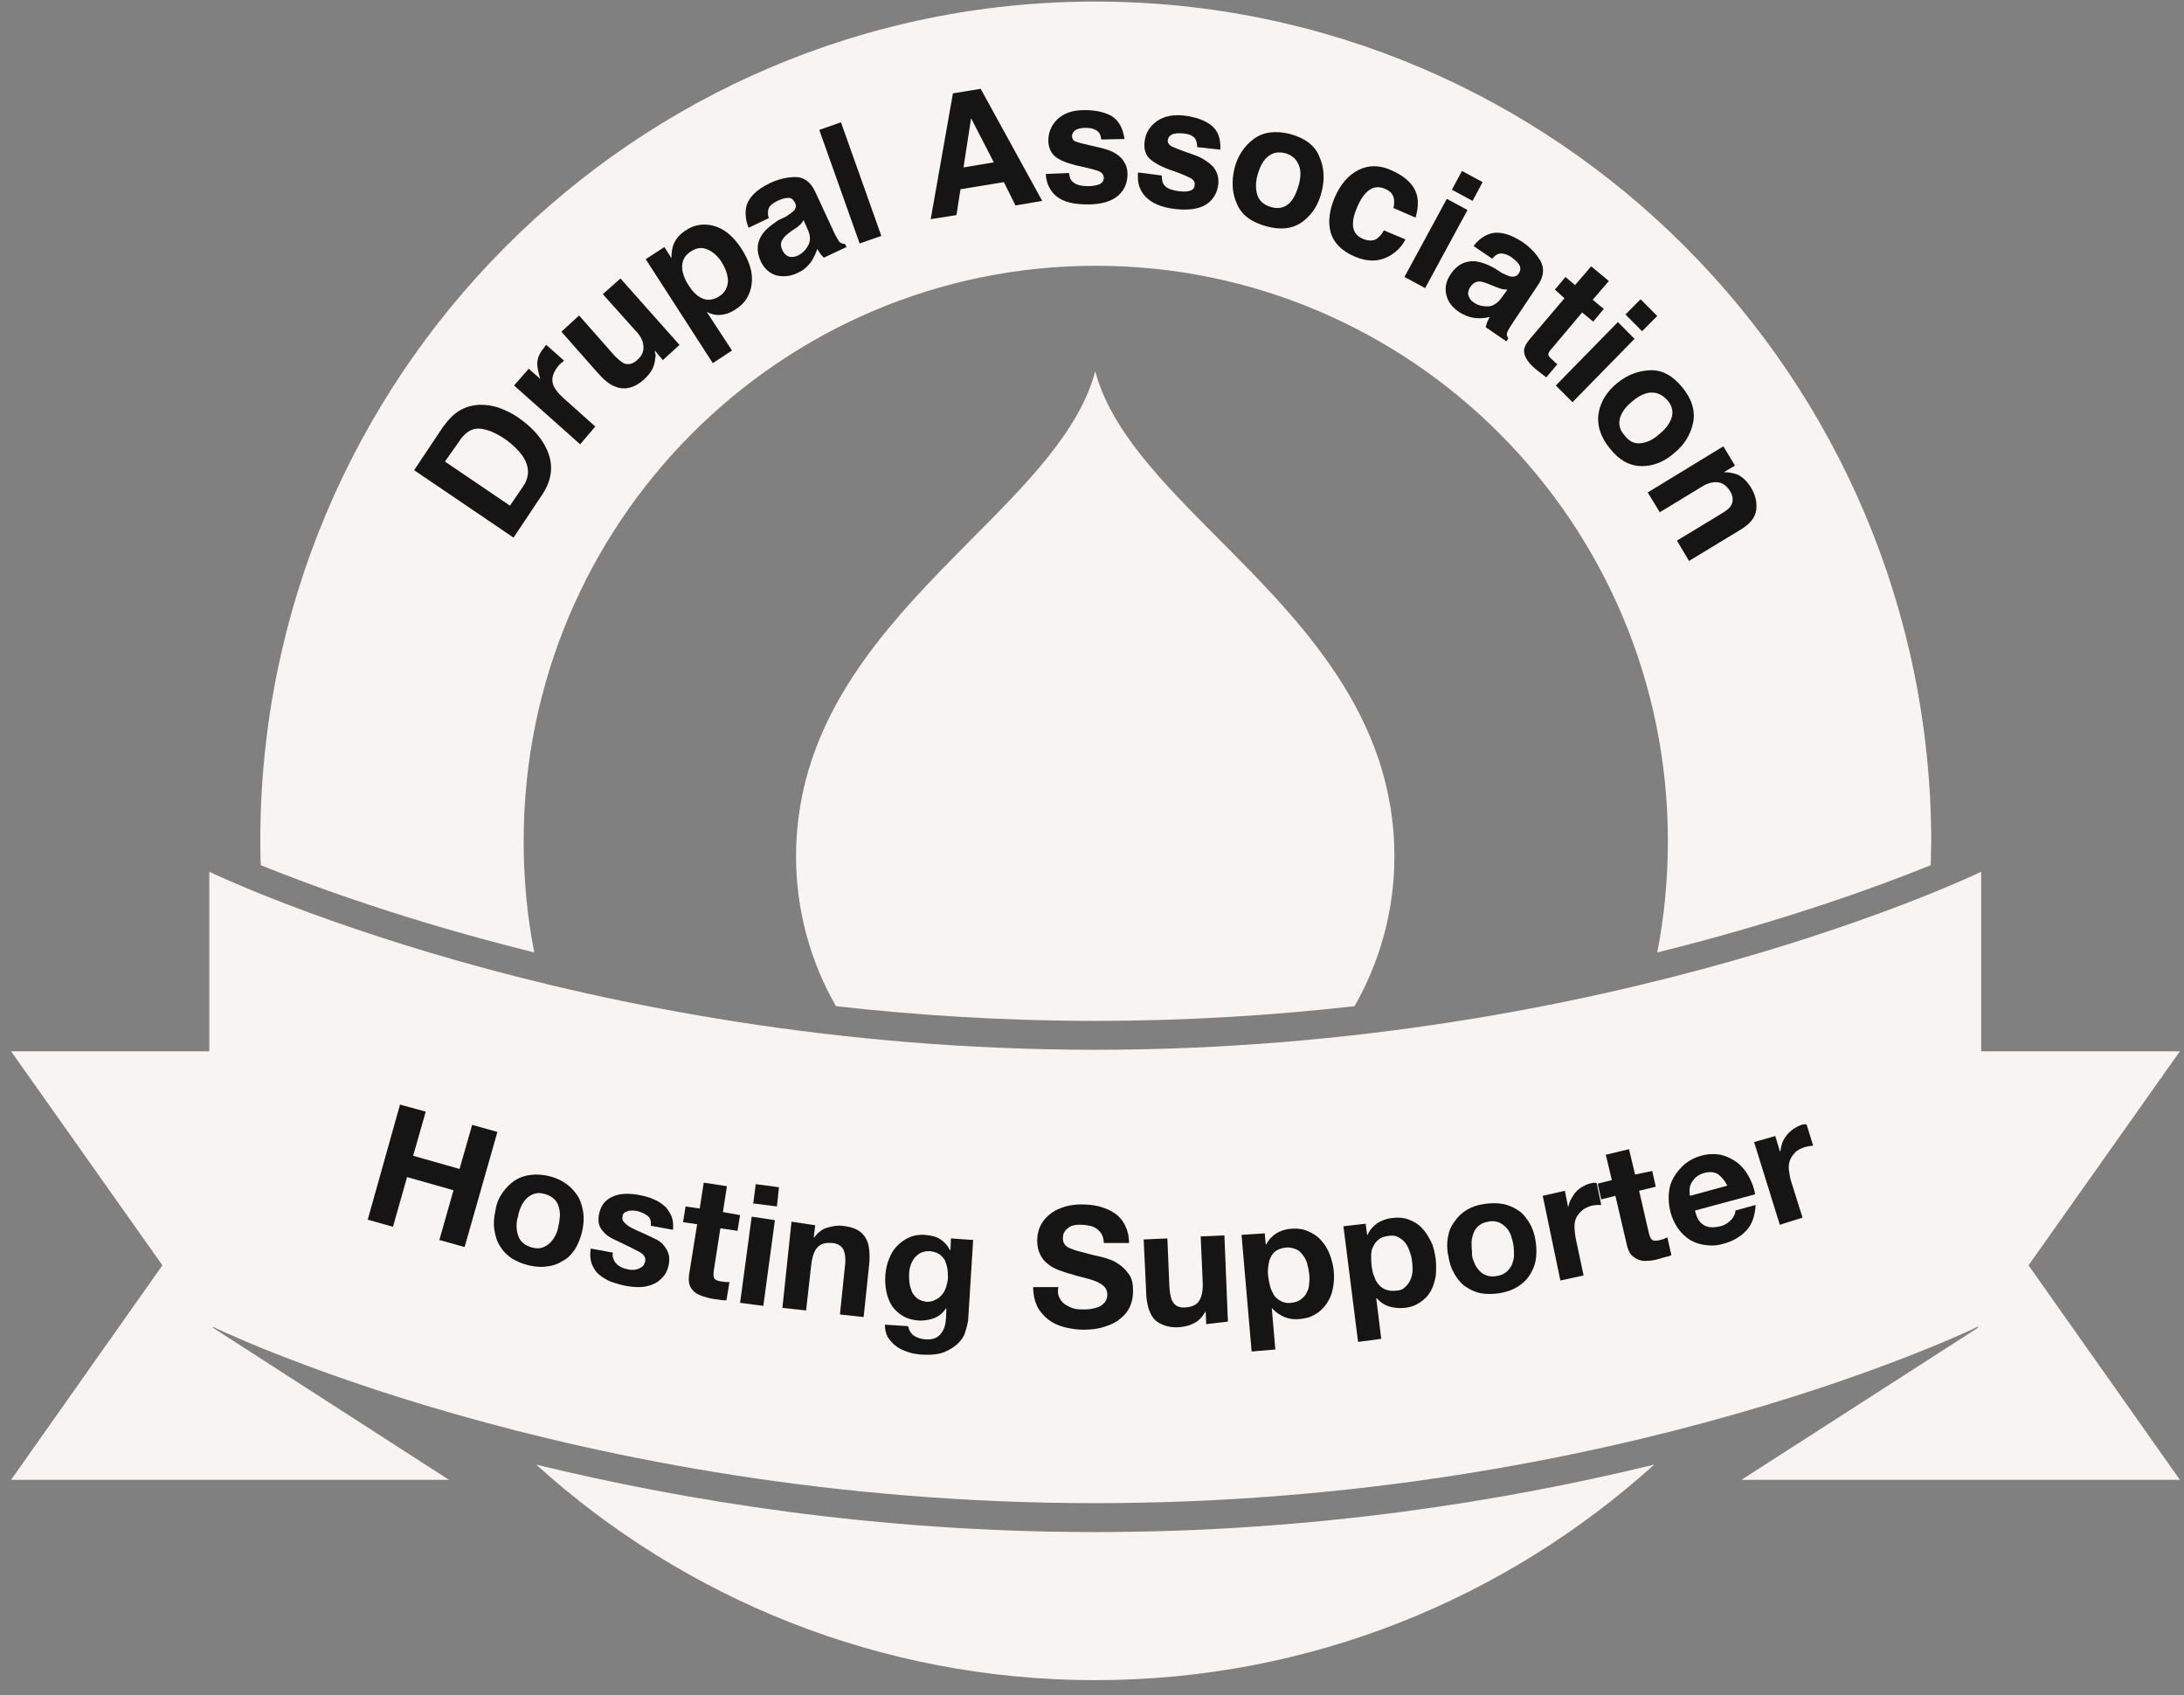 <svg width="125" height="97" viewBox="0 0 125 97" fill="none" xmlns="http://www.w3.org/2000/svg">
<rect x="0" y="0" width="125" height="97" fill="#808080" stroke="none"/>
<g clip-path="url(#clip0)">
<path d="M62.685 87.676C50.095 87.676 39.152 85.877 30.691 83.816C39.152 91.478 50.384 96.15 62.685 96.15C74.986 96.15 86.189 91.478 94.678 83.816C86.218 85.877 75.275 87.676 62.685 87.676Z" fill="#F6F5F4"/>
<path d="M62.687 0.089C36.295 0.089 14.898 21.594 14.898 48.12C14.898 48.584 14.898 49.048 14.927 49.513C18.017 50.761 23.417 52.734 30.578 54.505C30.173 52.444 29.971 50.325 29.971 48.12C29.971 29.952 44.64 15.209 62.715 15.209C80.791 15.209 95.46 29.952 95.46 48.12C95.46 50.297 95.258 52.444 94.853 54.505C102.014 52.734 107.414 50.761 110.504 49.513C110.504 49.048 110.533 48.584 110.533 48.12C110.475 21.594 89.078 0.089 62.687 0.089Z" fill="#F6F5F4"/>
<path d="M26.071 23.656C26.475 23.337 26.937 23.192 27.457 23.163C27.861 23.163 28.265 23.221 28.641 23.366C29.016 23.511 29.363 23.685 29.651 23.888C30.402 24.411 30.951 24.991 31.268 25.659C31.701 26.558 31.615 27.429 31.037 28.3L29.392 30.767L23.703 26.907L25.349 24.44C25.609 24.091 25.84 23.83 26.071 23.656ZM25.465 26.413L29.189 28.938L29.94 27.835C30.316 27.284 30.316 26.703 29.911 26.094C29.68 25.775 29.363 25.456 28.958 25.165C28.381 24.759 27.861 24.556 27.428 24.527C26.995 24.498 26.591 24.759 26.244 25.31L25.465 26.413Z" fill="#151515"/>
<path d="M31.183 19.825C31.183 19.825 31.212 19.796 31.27 19.738L32.281 20.638C32.223 20.696 32.165 20.754 32.107 20.783C32.05 20.841 32.021 20.87 31.992 20.899C31.645 21.305 31.53 21.683 31.674 22.06C31.761 22.263 31.934 22.495 32.252 22.785L34.071 24.41L33.205 25.426L29.422 22.06L30.259 21.102L30.923 21.683C30.808 21.305 30.75 21.015 30.75 20.812C30.75 20.493 30.895 20.173 31.154 19.883C31.154 19.854 31.183 19.825 31.183 19.825Z" fill="#151515"/>
<path d="M33.143 18.054L35.165 20.347C35.367 20.55 35.54 20.695 35.684 20.782C35.944 20.898 36.204 20.84 36.464 20.608C36.811 20.318 36.897 19.97 36.782 19.564C36.724 19.36 36.58 19.128 36.349 18.896L34.501 16.835L35.511 15.936L38.89 19.738L37.937 20.608L37.475 20.057C37.475 20.086 37.475 20.144 37.504 20.231C37.532 20.318 37.532 20.405 37.504 20.492C37.475 20.782 37.417 20.986 37.301 21.189C37.186 21.392 37.042 21.537 36.868 21.711C36.32 22.204 35.742 22.35 35.194 22.117C34.876 22.001 34.529 21.711 34.154 21.276L32.133 18.983L33.143 18.054Z" fill="#151515"/>
<path d="M40.826 12.918C41.404 13.064 41.923 13.47 42.414 14.195C42.905 14.95 43.107 15.617 43.021 16.256C42.934 16.894 42.645 17.359 42.097 17.707C41.75 17.939 41.433 18.026 41.086 18.026C40.913 18.026 40.682 17.968 40.451 17.852L41.895 20.058L40.797 20.783L36.957 14.834L38.025 14.137L38.43 14.776C38.43 14.515 38.459 14.283 38.516 14.079C38.632 13.731 38.863 13.441 39.209 13.209C39.7 12.86 40.249 12.773 40.826 12.918ZM40.509 14.283C40.191 14.137 39.873 14.166 39.527 14.399C39.123 14.66 38.978 15.037 39.065 15.53C39.123 15.792 39.238 16.082 39.44 16.372C39.758 16.865 40.133 17.127 40.509 17.156C40.74 17.156 40.971 17.098 41.173 16.953C41.49 16.749 41.635 16.459 41.664 16.111C41.664 15.763 41.548 15.385 41.288 14.979C41.086 14.66 40.826 14.428 40.509 14.283Z" fill="#151515"/>
<path d="M44.984 12.396C45.186 12.251 45.33 12.164 45.417 12.077C45.561 11.932 45.59 11.758 45.504 11.612C45.417 11.438 45.302 11.322 45.128 11.322C44.955 11.322 44.753 11.38 44.493 11.496C44.204 11.641 44.031 11.787 43.973 11.99C43.944 12.135 43.944 12.309 44.002 12.483L42.847 13.034C42.674 12.628 42.645 12.222 42.703 11.874C42.818 11.322 43.28 10.858 44.06 10.481C44.551 10.248 45.071 10.132 45.533 10.132C46.023 10.132 46.399 10.422 46.659 10.974L47.64 13.092C47.698 13.238 47.785 13.412 47.9 13.615C47.987 13.76 48.045 13.876 48.131 13.905C48.189 13.934 48.276 13.963 48.362 13.963L48.449 14.137L47.15 14.747C47.063 14.66 47.005 14.602 46.947 14.515C46.89 14.428 46.832 14.341 46.774 14.253C46.688 14.515 46.572 14.747 46.428 14.979C46.226 15.24 45.995 15.472 45.648 15.617C45.244 15.821 44.84 15.85 44.435 15.762C44.06 15.646 43.742 15.385 43.54 14.95C43.28 14.37 43.309 13.876 43.627 13.412C43.8 13.151 44.118 12.889 44.551 12.599L44.984 12.396ZM45.995 12.599C45.937 12.686 45.879 12.773 45.821 12.831C45.764 12.889 45.677 12.976 45.533 13.063L45.273 13.238C45.042 13.412 44.868 13.557 44.811 13.673C44.666 13.876 44.666 14.079 44.782 14.311C44.868 14.515 45.013 14.631 45.157 14.689C45.302 14.718 45.475 14.718 45.648 14.631C45.908 14.515 46.11 14.311 46.254 14.05C46.399 13.789 46.399 13.47 46.197 13.063L45.995 12.599Z" fill="#151515"/>
<path d="M50.442 13.499L49.201 13.934L46.891 7.434L48.132 6.998L50.442 13.499Z" fill="#151515"/>
<path d="M54.54 5.343L56.128 5.082L59.651 11.496L58.12 11.757L57.456 10.422L54.973 10.829L54.742 12.309L53.27 12.541L54.54 5.343ZM55.146 9.581L56.879 9.29L55.58 6.766L55.146 9.581Z" fill="#151515"/>
<path d="M61.184 9.9C61.213 10.132 61.27 10.306 61.386 10.393C61.559 10.567 61.848 10.654 62.31 10.654C62.57 10.654 62.772 10.596 62.945 10.538C63.09 10.451 63.176 10.335 63.176 10.19C63.176 10.045 63.118 9.929 62.974 9.842C62.858 9.755 62.397 9.639 61.588 9.464C61.011 9.319 60.606 9.145 60.375 8.942C60.144 8.739 60 8.42 60 8.042C60 7.578 60.173 7.172 60.52 6.823C60.895 6.475 61.386 6.301 62.079 6.301C62.714 6.301 63.234 6.417 63.638 6.649C64.042 6.91 64.273 7.346 64.36 7.955L63.032 7.984C63.003 7.81 62.974 7.665 62.887 7.578C62.743 7.404 62.483 7.317 62.137 7.317C61.848 7.317 61.646 7.375 61.53 7.462C61.415 7.549 61.357 7.665 61.357 7.781C61.357 7.926 61.415 8.042 61.559 8.1C61.703 8.158 62.166 8.274 62.945 8.449C63.465 8.565 63.869 8.739 64.129 9C64.389 9.261 64.533 9.58 64.533 9.958C64.533 10.451 64.36 10.886 63.985 11.206C63.609 11.525 63.032 11.699 62.252 11.699C61.444 11.699 60.866 11.554 60.462 11.235C60.087 10.915 59.884 10.48 59.855 9.958L61.184 9.9Z" fill="#151515"/>
<path d="M66.496 10.045C66.496 10.277 66.525 10.451 66.612 10.567C66.756 10.77 67.045 10.886 67.478 10.944C67.738 10.973 67.94 10.973 68.113 10.915C68.287 10.857 68.373 10.741 68.373 10.596C68.402 10.451 68.344 10.335 68.229 10.248C68.113 10.161 67.68 9.958 66.901 9.696C66.352 9.493 65.977 9.261 65.746 9.029C65.543 8.797 65.457 8.477 65.515 8.071C65.572 7.607 65.803 7.23 66.208 6.939C66.612 6.649 67.16 6.533 67.825 6.62C68.46 6.707 68.951 6.881 69.326 7.171C69.701 7.462 69.875 7.926 69.846 8.565L68.518 8.419C68.518 8.245 68.489 8.1 68.431 7.984C68.315 7.781 68.084 7.665 67.709 7.636C67.42 7.607 67.218 7.636 67.074 7.694C66.929 7.781 66.872 7.868 66.843 7.984C66.814 8.129 66.872 8.245 66.987 8.332C67.103 8.419 67.565 8.594 68.315 8.855C68.835 9.029 69.182 9.29 69.442 9.551C69.673 9.841 69.759 10.161 69.73 10.538C69.673 11.031 69.442 11.438 69.037 11.699C68.633 11.96 68.027 12.047 67.247 11.96C66.467 11.873 65.89 11.612 65.543 11.235C65.197 10.857 65.081 10.393 65.139 9.87L66.496 10.045Z" fill="#151515"/>
<path d="M74.552 12.687C74.004 13.093 73.311 13.18 72.473 12.948C71.636 12.716 71.058 12.309 70.799 11.671C70.51 11.061 70.481 10.365 70.654 9.639C70.827 8.943 71.203 8.362 71.751 7.956C72.3 7.55 72.993 7.463 73.83 7.666C74.668 7.898 75.245 8.304 75.505 8.943C75.794 9.581 75.823 10.249 75.65 10.945C75.476 11.7 75.101 12.28 74.552 12.687ZM73.715 11.7C73.975 11.497 74.177 11.119 74.321 10.626C74.466 10.133 74.466 9.726 74.321 9.407C74.177 9.088 73.946 8.885 73.57 8.769C73.195 8.681 72.877 8.711 72.589 8.943C72.3 9.175 72.127 9.494 71.982 9.987C71.838 10.481 71.867 10.887 71.982 11.206C72.098 11.526 72.358 11.729 72.733 11.845C73.109 11.961 73.455 11.903 73.715 11.7Z" fill="#151515"/>
<path d="M79.748 11.903C79.805 11.729 79.805 11.525 79.776 11.351C79.719 11.09 79.545 10.916 79.257 10.8C78.852 10.626 78.477 10.713 78.159 11.061C77.986 11.235 77.813 11.525 77.668 11.874C77.524 12.222 77.438 12.512 77.438 12.744C77.409 13.209 77.611 13.499 78.015 13.673C78.304 13.789 78.535 13.789 78.737 13.702C78.91 13.586 79.083 13.441 79.199 13.18L80.441 13.702C80.267 14.05 79.978 14.37 79.603 14.602C78.997 14.979 78.304 15.008 77.553 14.689C76.802 14.37 76.34 13.905 76.167 13.325C75.994 12.715 76.08 12.077 76.369 11.351C76.716 10.539 77.178 10.016 77.755 9.726C78.333 9.436 78.968 9.436 79.661 9.755C80.238 10.016 80.671 10.336 80.931 10.771C81.191 11.206 81.22 11.758 81.018 12.454L79.748 11.903Z" fill="#151515"/>
<path d="M82.808 11.379L83.992 12.018L81.567 16.487L80.383 15.849L82.808 11.379ZM84.281 11.495L83.097 10.857L83.675 9.783L84.858 10.422L84.281 11.495Z" fill="#151515"/>
<path d="M85.955 15.618C86.186 15.734 86.331 15.792 86.446 15.821C86.648 15.85 86.793 15.821 86.908 15.676C87.024 15.502 87.053 15.357 86.966 15.183C86.879 15.009 86.735 14.893 86.504 14.718C86.244 14.544 86.013 14.486 85.811 14.515C85.667 14.544 85.522 14.66 85.407 14.805L84.338 14.08C84.598 13.732 84.916 13.499 85.262 13.383C85.811 13.209 86.417 13.383 87.139 13.848C87.601 14.167 87.948 14.544 88.179 14.95C88.41 15.386 88.352 15.85 88.005 16.344L86.706 18.288C86.62 18.433 86.504 18.578 86.388 18.781C86.302 18.927 86.244 19.043 86.244 19.13C86.244 19.217 86.273 19.275 86.331 19.362L86.215 19.536L85.031 18.723C85.06 18.607 85.089 18.52 85.118 18.433C85.147 18.346 85.205 18.259 85.262 18.143C85.002 18.201 84.714 18.23 84.454 18.201C84.136 18.172 83.819 18.056 83.501 17.853C83.126 17.591 82.866 17.272 82.779 16.866C82.692 16.489 82.75 16.082 83.039 15.676C83.385 15.154 83.847 14.921 84.396 14.95C84.714 14.98 85.089 15.096 85.551 15.357L85.955 15.618ZM86.273 16.576C86.186 16.576 86.071 16.547 85.984 16.547C85.898 16.518 85.782 16.489 85.638 16.431L85.349 16.315C85.089 16.198 84.887 16.14 84.743 16.111C84.512 16.082 84.309 16.198 84.165 16.402C84.05 16.576 83.992 16.75 84.05 16.924C84.107 17.069 84.194 17.214 84.338 17.301C84.569 17.475 84.858 17.534 85.147 17.534C85.436 17.534 85.724 17.359 85.984 16.982L86.273 16.576Z" fill="#151515"/>
<path d="M88.992 16.576L89.599 15.85L90.147 16.314L91.071 15.241L92.082 16.082L91.158 17.156L91.793 17.678L91.187 18.404L90.552 17.881L88.819 19.942C88.675 20.087 88.617 20.203 88.617 20.29C88.617 20.377 88.733 20.493 88.935 20.668C88.963 20.697 88.992 20.726 89.021 20.755C89.05 20.784 89.079 20.813 89.137 20.842L88.501 21.596L88.011 21.219C87.52 20.842 87.26 20.464 87.231 20.145C87.202 19.942 87.318 19.71 87.52 19.449L89.541 17.069L88.992 16.576Z" fill="#151515"/>
<path d="M92.599 18.432L93.551 19.39L90 23.017L89.047 22.06L92.599 18.432ZM93.984 18.954L93.032 17.997L93.898 17.126L94.851 18.084L93.984 18.954Z" fill="#151515"/>
<path d="M93.983 26.674C93.29 26.674 92.684 26.354 92.135 25.658C91.587 24.99 91.385 24.294 91.5 23.626C91.616 22.959 91.991 22.378 92.569 21.914C93.146 21.45 93.752 21.218 94.445 21.188C95.138 21.159 95.745 21.508 96.293 22.175C96.842 22.843 97.044 23.539 96.9 24.207C96.755 24.874 96.409 25.455 95.831 25.919C95.283 26.412 94.647 26.674 93.983 26.674ZM93.868 25.368C94.214 25.338 94.59 25.193 94.965 24.845C95.369 24.526 95.6 24.178 95.687 23.858C95.774 23.51 95.687 23.191 95.427 22.901C95.167 22.61 94.879 22.465 94.532 22.465C94.186 22.465 93.81 22.64 93.435 22.959C93.031 23.278 92.799 23.626 92.713 23.945C92.626 24.294 92.713 24.613 92.973 24.903C93.233 25.252 93.521 25.397 93.868 25.368Z" fill="#151515"/>
<path d="M100.513 29.199C100.455 29.634 100.137 30.012 99.589 30.331L96.672 32.101L95.979 30.94L98.607 29.344C98.838 29.199 98.982 29.083 99.069 28.938C99.213 28.706 99.213 28.415 99.011 28.096C98.78 27.719 98.463 27.545 98.058 27.603C97.827 27.632 97.596 27.719 97.337 27.893L94.998 29.315L94.305 28.183L98.636 25.542L99.3 26.645L98.665 27.022C98.982 27.022 99.213 27.08 99.387 27.138C99.704 27.255 99.964 27.516 100.195 27.864C100.484 28.328 100.571 28.764 100.513 29.199Z" fill="#151515"/>
<path d="M124.764 60.163H113.214V75.98L99.672 84.686H124.764L116.102 72.41L124.764 60.163Z" fill="#F6F5F4"/>
<path d="M12.183 60.163H0.633L9.295 72.41L0.633 84.686H25.696L12.183 75.98V60.163Z" fill="#F6F5F4"/>
<path d="M11.98 49.889C11.98 49.889 33.002 60.076 62.685 60.076C92.369 60.076 113.39 49.889 113.39 49.889V75.835C113.39 75.835 92.744 86.021 62.685 86.021C32.626 86.021 11.98 75.835 11.98 75.835V49.889Z" fill="#F6F5F4"/>
<path d="M24.367 63.617L23.646 66.142L26.302 66.896L27.024 64.372L28.468 64.778L26.591 71.366L25.147 70.96L25.956 68.115L23.299 67.361L22.491 70.205L21.047 69.799L22.895 63.211L24.367 63.617Z" fill="#151515"/>
<path d="M28.758 68.261C28.96 67.971 29.191 67.738 29.451 67.564C29.71 67.39 30.028 67.274 30.346 67.245C30.663 67.187 31.039 67.216 31.414 67.303C31.79 67.39 32.107 67.535 32.396 67.738C32.685 67.942 32.887 68.174 33.06 68.435C33.233 68.696 33.32 69.015 33.378 69.364C33.435 69.712 33.407 70.06 33.32 70.466C33.233 70.844 33.089 71.192 32.916 71.482C32.714 71.772 32.511 72.005 32.223 72.15C31.963 72.324 31.645 72.44 31.328 72.469C30.981 72.527 30.634 72.498 30.259 72.411C29.884 72.324 29.566 72.179 29.277 72.005C28.989 71.801 28.787 71.598 28.613 71.308C28.44 71.047 28.353 70.728 28.296 70.379C28.238 70.031 28.267 69.683 28.353 69.306C28.411 68.87 28.555 68.551 28.758 68.261ZM29.566 70.147C29.566 70.35 29.595 70.525 29.653 70.699C29.71 70.873 29.797 71.018 29.942 71.134C30.057 71.25 30.259 71.337 30.461 71.395C30.692 71.453 30.894 71.453 31.039 71.395C31.212 71.337 31.356 71.25 31.472 71.134C31.587 71.018 31.703 70.873 31.79 70.699C31.876 70.525 31.934 70.35 31.963 70.147C32.02 69.944 32.02 69.77 32.049 69.567C32.049 69.364 32.02 69.189 31.963 69.015C31.905 68.841 31.818 68.696 31.674 68.58C31.53 68.464 31.356 68.377 31.154 68.319C30.923 68.261 30.75 68.261 30.577 68.319C30.404 68.377 30.259 68.464 30.144 68.58C30.028 68.696 29.913 68.841 29.826 69.044C29.739 69.219 29.682 69.422 29.653 69.596C29.595 69.77 29.566 69.944 29.566 70.147Z" fill="#151515"/>
<path d="M35.111 72.032C35.139 72.148 35.197 72.236 35.284 72.323C35.37 72.41 35.457 72.468 35.573 72.526C35.688 72.584 35.804 72.613 35.948 72.642C36.035 72.671 36.15 72.671 36.237 72.671C36.352 72.671 36.439 72.642 36.526 72.613C36.612 72.584 36.699 72.526 36.785 72.468C36.843 72.41 36.901 72.294 36.93 72.177C36.959 71.974 36.872 71.8 36.612 71.655C36.352 71.51 36.006 71.336 35.573 71.133C35.399 71.046 35.197 70.959 35.024 70.871C34.851 70.784 34.706 70.668 34.591 70.552C34.475 70.436 34.36 70.291 34.302 70.117C34.244 69.943 34.244 69.769 34.273 69.537C34.331 69.217 34.447 68.985 34.591 68.811C34.764 68.637 34.937 68.521 35.168 68.434C35.399 68.347 35.63 68.318 35.89 68.318C36.15 68.318 36.41 68.347 36.67 68.405C36.93 68.463 37.19 68.521 37.421 68.637C37.652 68.724 37.854 68.869 38.027 69.014C38.2 69.159 38.316 69.362 38.431 69.595C38.518 69.827 38.547 70.088 38.518 70.378L37.247 70.146C37.276 69.885 37.218 69.682 37.045 69.566C36.901 69.45 36.699 69.362 36.468 69.304C36.381 69.304 36.323 69.275 36.208 69.275C36.121 69.275 36.035 69.275 35.948 69.304C35.861 69.333 35.804 69.362 35.746 69.391C35.688 69.45 35.63 69.507 35.63 69.624C35.602 69.74 35.63 69.856 35.717 69.943C35.804 70.03 35.89 70.117 36.035 70.204C36.179 70.291 36.323 70.349 36.497 70.436C36.67 70.523 36.843 70.581 37.016 70.668C37.19 70.755 37.392 70.843 37.565 70.93C37.738 71.017 37.883 71.133 37.998 71.278C38.114 71.423 38.2 71.568 38.258 71.742C38.316 71.916 38.316 72.119 38.287 72.323C38.229 72.642 38.114 72.903 37.94 73.077C37.767 73.28 37.565 73.425 37.334 73.513C37.103 73.6 36.843 73.658 36.583 73.658C36.294 73.658 36.035 73.629 35.746 73.57C35.457 73.513 35.197 73.425 34.937 73.338C34.678 73.222 34.447 73.077 34.273 72.932C34.1 72.787 33.956 72.555 33.869 72.323C33.782 72.09 33.754 71.8 33.811 71.452L35.082 71.684C35.053 71.8 35.053 71.945 35.111 72.032Z" fill="#151515"/>
<path d="M42.357 69.537L42.212 70.437L41.23 70.292L40.855 72.7C40.826 72.933 40.826 73.078 40.884 73.165C40.942 73.252 41.086 73.31 41.317 73.339C41.404 73.339 41.462 73.368 41.548 73.368C41.606 73.368 41.693 73.368 41.75 73.368L41.577 74.413C41.462 74.413 41.346 74.413 41.202 74.384C41.057 74.355 40.913 74.355 40.797 74.326C40.595 74.297 40.393 74.239 40.22 74.18C40.047 74.123 39.873 74.035 39.758 73.948C39.642 73.832 39.527 73.716 39.469 73.542C39.411 73.368 39.411 73.165 39.44 72.933L39.902 70.059L39.094 69.943L39.238 69.044L40.047 69.16L40.278 67.68L41.606 67.883L41.375 69.363L42.357 69.537Z" fill="#151515"/>
<path d="M44.352 69.827L43.688 74.731L42.359 74.557L43.023 69.624L44.352 69.827ZM43.11 68.869L43.255 67.766L44.583 67.94L44.467 69.043L43.11 68.869Z" fill="#151515"/>
<path d="M46.658 70.118L46.572 70.814H46.6C46.803 70.553 47.033 70.35 47.322 70.263C47.611 70.175 47.9 70.118 48.188 70.147C48.535 70.175 48.853 70.263 49.055 70.379C49.286 70.495 49.43 70.669 49.546 70.843C49.661 71.046 49.719 71.249 49.748 71.51C49.777 71.772 49.777 72.062 49.748 72.352L49.43 75.37L48.073 75.225L48.362 72.439C48.419 72.033 48.362 71.714 48.275 71.51C48.16 71.307 47.958 71.162 47.64 71.133C47.264 71.104 47.005 71.162 46.803 71.365C46.6 71.569 46.485 71.917 46.427 72.41L46.138 74.993L44.781 74.848L45.301 69.914L46.658 70.118Z" fill="#151515"/>
<path d="M55.264 76.155C55.207 76.416 55.062 76.648 54.86 76.851C54.658 77.054 54.398 77.228 54.052 77.374C53.705 77.519 53.243 77.548 52.695 77.519C52.464 77.49 52.204 77.461 51.973 77.374C51.713 77.286 51.511 77.199 51.309 77.054C51.106 76.909 50.962 76.735 50.818 76.532C50.702 76.329 50.645 76.067 50.645 75.806L51.973 75.893C52.031 76.155 52.146 76.329 52.319 76.445C52.492 76.561 52.695 76.619 52.955 76.648C53.33 76.677 53.619 76.59 53.821 76.358C54.023 76.126 54.109 75.864 54.138 75.516L54.167 74.878H54.138C53.965 75.139 53.763 75.313 53.474 75.429C53.185 75.545 52.897 75.574 52.608 75.574C52.233 75.545 51.915 75.458 51.684 75.313C51.424 75.168 51.222 74.965 51.049 74.733C50.904 74.5 50.789 74.21 50.731 73.92C50.673 73.601 50.645 73.281 50.673 72.962C50.702 72.643 50.76 72.353 50.876 72.062C50.991 71.772 51.135 71.511 51.337 71.308C51.54 71.105 51.771 70.931 52.031 70.815C52.29 70.698 52.608 70.641 52.955 70.669C53.272 70.698 53.561 70.757 53.792 70.902C54.023 71.047 54.225 71.25 54.369 71.54H54.398L54.427 70.873L55.698 70.96L55.409 75.574C55.38 75.69 55.351 75.922 55.264 76.155ZM53.532 74.384C53.676 74.326 53.821 74.21 53.907 74.094C54.023 73.978 54.081 73.833 54.138 73.688C54.196 73.514 54.225 73.368 54.254 73.194C54.254 72.991 54.254 72.788 54.225 72.614C54.196 72.44 54.138 72.266 54.081 72.121C53.994 71.975 53.879 71.859 53.763 71.772C53.619 71.685 53.445 71.627 53.214 71.598C53.012 71.598 52.868 71.627 52.724 71.685C52.579 71.743 52.464 71.859 52.348 71.975C52.261 72.092 52.175 72.237 52.117 72.411C52.059 72.585 52.031 72.759 52.031 72.933C52.031 73.107 52.031 73.281 52.059 73.456C52.088 73.63 52.146 73.804 52.204 73.949C52.29 74.094 52.377 74.21 52.521 74.326C52.666 74.413 52.839 74.471 53.041 74.5C53.214 74.5 53.388 74.471 53.532 74.384Z" fill="#151515"/>
<path d="M60.634 74.267C60.721 74.441 60.836 74.557 60.952 74.644C61.096 74.732 61.241 74.819 61.443 74.877C61.616 74.935 61.818 74.935 62.02 74.935C62.165 74.935 62.309 74.935 62.453 74.906C62.598 74.877 62.742 74.848 62.887 74.79C63.031 74.732 63.118 74.644 63.233 74.528C63.32 74.412 63.377 74.267 63.377 74.093C63.377 73.919 63.32 73.745 63.204 73.629C63.089 73.513 62.944 73.426 62.742 73.338C62.54 73.251 62.338 73.193 62.107 73.135C61.876 73.077 61.616 73.019 61.385 72.932C61.125 72.874 60.894 72.787 60.634 72.7C60.403 72.613 60.172 72.497 59.999 72.352C59.797 72.207 59.653 72.033 59.537 71.8C59.422 71.568 59.364 71.307 59.364 70.988C59.364 70.639 59.45 70.32 59.595 70.059C59.739 69.798 59.941 69.595 60.172 69.421C60.403 69.246 60.692 69.13 60.981 69.043C61.298 68.956 61.587 68.927 61.905 68.927C62.251 68.927 62.598 68.956 62.915 69.043C63.233 69.13 63.522 69.246 63.782 69.421C64.042 69.595 64.244 69.827 64.388 70.117C64.532 70.407 64.619 70.727 64.619 71.133H63.175C63.175 70.93 63.118 70.756 63.06 70.639C62.973 70.494 62.887 70.407 62.771 70.32C62.656 70.233 62.511 70.175 62.367 70.146C62.222 70.117 62.049 70.088 61.847 70.088C61.732 70.088 61.616 70.088 61.472 70.117C61.356 70.146 61.241 70.175 61.154 70.262C61.067 70.32 60.981 70.407 60.923 70.494C60.865 70.582 60.836 70.698 60.836 70.872C60.836 71.017 60.865 71.104 60.923 71.191C60.981 71.278 61.067 71.365 61.212 71.423C61.356 71.481 61.558 71.568 61.818 71.626C62.078 71.684 62.425 71.8 62.858 71.888C62.973 71.916 63.146 71.945 63.377 72.033C63.608 72.091 63.839 72.207 64.042 72.352C64.273 72.497 64.446 72.7 64.619 72.932C64.792 73.164 64.85 73.484 64.85 73.89C64.85 74.209 64.792 74.499 64.677 74.761C64.561 75.022 64.388 75.254 64.128 75.457C63.897 75.66 63.608 75.805 63.233 75.921C62.887 76.037 62.482 76.096 62.02 76.096C61.645 76.096 61.27 76.037 60.923 75.951C60.577 75.863 60.259 75.718 59.999 75.515C59.739 75.312 59.508 75.051 59.364 74.761C59.219 74.441 59.133 74.093 59.133 73.658H60.577C60.519 73.919 60.548 74.093 60.634 74.267Z" fill="#151515"/>
<path d="M69.037 75.777L69.009 75.08H68.98C68.806 75.371 68.604 75.603 68.344 75.719C68.085 75.864 67.796 75.922 67.507 75.951C67.132 75.98 66.843 75.922 66.612 75.835C66.381 75.748 66.179 75.632 66.034 75.457C65.89 75.283 65.803 75.08 65.717 74.819C65.659 74.558 65.601 74.297 65.601 73.977L65.457 70.93L66.814 70.872L66.93 73.658C66.959 74.064 67.016 74.355 67.161 74.558C67.305 74.761 67.536 74.848 67.854 74.819C68.229 74.79 68.489 74.674 68.633 74.442C68.778 74.21 68.864 73.861 68.835 73.339L68.72 70.756L70.077 70.698L70.279 75.632L69.037 75.777Z" fill="#151515"/>
<path d="M72.387 70.581L72.445 71.22H72.474C72.618 70.93 72.82 70.727 73.051 70.581C73.282 70.436 73.571 70.349 73.859 70.32C74.235 70.291 74.581 70.32 74.87 70.465C75.159 70.581 75.419 70.755 75.621 70.988C75.823 71.22 75.996 71.481 76.112 71.8C76.227 72.12 76.314 72.439 76.343 72.787C76.372 73.106 76.343 73.425 76.285 73.745C76.227 74.064 76.112 74.325 75.939 74.586C75.765 74.847 75.563 75.051 75.303 75.196C75.043 75.37 74.726 75.457 74.379 75.486C74.062 75.515 73.802 75.486 73.513 75.37C73.253 75.254 73.022 75.109 72.82 74.877H72.791L72.993 77.227L71.636 77.343L71.059 70.668L72.387 70.581ZM74.466 74.354C74.61 74.238 74.726 74.122 74.784 73.977C74.87 73.832 74.928 73.658 74.928 73.454C74.957 73.251 74.957 73.077 74.928 72.874C74.899 72.671 74.87 72.497 74.812 72.294C74.755 72.12 74.668 71.945 74.552 71.8C74.437 71.655 74.322 71.539 74.148 71.481C73.975 71.423 73.802 71.365 73.6 71.394C73.369 71.423 73.195 71.481 73.051 71.568C72.907 71.655 72.791 71.8 72.733 71.945C72.647 72.091 72.618 72.265 72.589 72.468C72.56 72.671 72.56 72.874 72.589 73.077C72.618 73.28 72.647 73.454 72.704 73.658C72.762 73.832 72.849 74.006 72.936 74.151C73.051 74.296 73.166 74.383 73.34 74.47C73.513 74.557 73.686 74.586 73.888 74.557C74.148 74.528 74.322 74.47 74.466 74.354Z" fill="#151515"/>
<path d="M78.161 70.03L78.248 70.669H78.277C78.392 70.378 78.594 70.175 78.825 70.001C79.056 69.856 79.345 69.74 79.634 69.711C80.009 69.653 80.356 69.682 80.644 69.798C80.933 69.914 81.193 70.059 81.395 70.291C81.597 70.495 81.77 70.785 81.915 71.075C82.059 71.365 82.117 71.713 82.175 72.062C82.204 72.381 82.204 72.7 82.175 73.019C82.117 73.339 82.03 73.629 81.886 73.89C81.742 74.151 81.54 74.354 81.28 74.528C81.02 74.703 80.731 74.819 80.356 74.848C80.067 74.877 79.778 74.848 79.489 74.761C79.23 74.674 78.999 74.528 78.796 74.296H78.767L79.056 76.618L77.728 76.792L76.891 70.175L78.161 70.03ZM80.385 73.687C80.529 73.571 80.615 73.455 80.702 73.281C80.789 73.135 80.818 72.961 80.847 72.758C80.847 72.555 80.847 72.381 80.818 72.178C80.789 71.975 80.76 71.8 80.673 71.597C80.615 71.423 80.529 71.249 80.413 71.104C80.298 70.959 80.153 70.872 80.009 70.785C79.836 70.698 79.663 70.698 79.46 70.727C79.23 70.756 79.056 70.814 78.912 70.93C78.767 71.046 78.681 71.162 78.594 71.336C78.508 71.481 78.479 71.655 78.479 71.859C78.479 72.062 78.479 72.265 78.508 72.468C78.537 72.671 78.565 72.845 78.652 73.048C78.71 73.222 78.796 73.397 78.912 73.513C79.027 73.658 79.172 73.745 79.316 73.803C79.489 73.861 79.663 73.89 79.894 73.861C80.067 73.861 80.269 73.803 80.385 73.687Z" fill="#151515"/>
<path d="M82.868 70.814C82.926 70.466 83.042 70.176 83.244 69.915C83.417 69.653 83.648 69.421 83.937 69.247C84.225 69.073 84.543 68.957 84.947 68.899C85.323 68.841 85.698 68.841 86.016 68.899C86.333 68.957 86.651 69.102 86.911 69.276C87.171 69.45 87.373 69.711 87.546 70.002C87.719 70.292 87.835 70.64 87.893 71.046C87.95 71.424 87.95 71.801 87.893 72.12C87.835 72.468 87.691 72.759 87.517 73.02C87.344 73.281 87.113 73.484 86.824 73.658C86.535 73.832 86.189 73.948 85.814 74.007C85.438 74.065 85.063 74.065 84.745 74.007C84.428 73.948 84.139 73.803 83.879 73.629C83.619 73.455 83.417 73.194 83.244 72.904C83.07 72.614 82.955 72.265 82.897 71.888C82.811 71.511 82.811 71.133 82.868 70.814ZM84.37 72.236C84.428 72.41 84.543 72.585 84.659 72.701C84.774 72.846 84.918 72.933 85.092 72.991C85.265 73.049 85.438 73.078 85.669 73.02C85.9 72.991 86.073 72.904 86.218 72.788C86.362 72.672 86.449 72.526 86.535 72.381C86.593 72.207 86.651 72.033 86.651 71.859C86.651 71.656 86.651 71.482 86.622 71.278C86.593 71.075 86.535 70.901 86.478 70.698C86.42 70.524 86.305 70.35 86.189 70.234C86.073 70.118 85.929 70.002 85.756 69.944C85.583 69.885 85.38 69.856 85.178 69.915C84.947 69.944 84.774 70.031 84.63 70.147C84.485 70.263 84.399 70.408 84.341 70.553C84.283 70.727 84.225 70.901 84.225 71.075C84.225 71.278 84.225 71.453 84.254 71.656C84.225 71.859 84.283 72.033 84.37 72.236Z" fill="#151515"/>
<path d="M89.567 68.144L89.741 69.043H89.769C89.798 68.869 89.856 68.724 89.943 68.579C90.029 68.434 90.116 68.289 90.231 68.173C90.347 68.057 90.491 67.941 90.636 67.882C90.78 67.795 90.924 67.737 91.098 67.708C91.184 67.679 91.271 67.679 91.386 67.708L91.646 68.956C91.589 68.956 91.502 68.956 91.415 68.956C91.329 68.956 91.242 68.985 91.156 68.985C90.924 69.043 90.722 69.13 90.578 69.246C90.434 69.362 90.318 69.508 90.231 69.653C90.145 69.827 90.116 70.001 90.116 70.204C90.116 70.407 90.145 70.611 90.174 70.814L90.636 72.99L89.308 73.28L88.297 68.434L89.567 68.144Z" fill="#151515"/>
<path d="M94.564 67.012L94.766 67.912L93.813 68.144L94.362 70.523C94.419 70.756 94.477 70.901 94.564 70.959C94.65 71.017 94.824 71.017 95.026 70.959C95.112 70.93 95.17 70.93 95.228 70.901C95.286 70.872 95.343 70.843 95.43 70.814L95.661 71.829C95.546 71.888 95.43 71.916 95.286 71.945C95.141 71.975 95.026 72.033 94.881 72.062C94.679 72.12 94.477 72.149 94.304 72.149C94.102 72.178 93.929 72.149 93.784 72.091C93.64 72.033 93.495 71.945 93.38 71.829C93.264 71.713 93.178 71.51 93.12 71.278L92.456 68.434L91.647 68.637L91.445 67.737L92.254 67.534L91.907 66.083L93.236 65.764L93.582 67.215L94.564 67.012Z" fill="#151515"/>
<path d="M97.536 70.117C97.796 70.262 98.085 70.262 98.46 70.175C98.72 70.117 98.922 69.972 99.095 69.798C99.24 69.624 99.326 69.45 99.326 69.275L100.481 68.956C100.452 69.566 100.279 70.059 99.962 70.407C99.644 70.755 99.211 71.017 98.691 71.162C98.316 71.278 97.969 71.307 97.623 71.249C97.276 71.22 96.987 71.104 96.728 70.959C96.468 70.785 96.237 70.581 96.034 70.291C95.832 70.001 95.688 69.682 95.601 69.334C95.515 68.985 95.486 68.637 95.515 68.289C95.544 67.94 95.63 67.65 95.803 67.36C95.977 67.07 96.179 66.838 96.439 66.605C96.699 66.402 97.016 66.228 97.363 66.141C97.767 66.025 98.142 66.025 98.489 66.083C98.835 66.17 99.124 66.315 99.413 66.518C99.673 66.722 99.904 66.983 100.077 67.302C100.25 67.621 100.395 67.969 100.452 68.347L97.016 69.275C97.103 69.711 97.276 69.972 97.536 70.117ZM98.316 67.186C98.114 67.07 97.854 67.041 97.536 67.128C97.334 67.186 97.161 67.273 97.045 67.389C96.93 67.505 96.843 67.621 96.785 67.737C96.728 67.853 96.699 67.999 96.699 68.115C96.699 68.231 96.699 68.347 96.728 68.434L98.864 67.853C98.72 67.563 98.518 67.331 98.316 67.186Z" fill="#151515"/>
<path d="M101.607 65.01L101.867 65.88H101.896C101.925 65.706 101.954 65.561 102.012 65.387C102.069 65.242 102.156 65.097 102.271 64.952C102.387 64.807 102.502 64.72 102.647 64.603C102.791 64.516 102.936 64.429 103.109 64.371C103.195 64.342 103.282 64.342 103.398 64.342L103.773 65.561C103.715 65.561 103.629 65.59 103.542 65.59C103.455 65.619 103.369 65.619 103.282 65.648C103.051 65.735 102.849 65.822 102.733 65.968C102.589 66.113 102.502 66.258 102.445 66.403C102.387 66.577 102.358 66.751 102.387 66.954C102.416 67.157 102.445 67.361 102.502 67.564L103.167 69.682L101.867 70.089L100.395 65.358L101.607 65.01Z" fill="#151515"/>
<path d="M62.685 58.422C67.941 58.422 72.907 58.102 77.527 57.58C78.971 55.055 79.808 52.124 79.808 49.019C79.808 40.95 74.466 35.581 69.731 30.822C66.584 27.659 63.581 24.64 62.685 21.245C61.79 24.64 58.787 27.659 55.64 30.822C50.933 35.581 45.562 40.95 45.562 49.019C45.562 52.124 46.4 55.055 47.844 57.58C52.464 58.102 57.459 58.422 62.685 58.422Z" fill="#F6F5F4"/>
</g>
<defs>
<clipPath id="clip0">
<rect width="124.133" height="96.061" fill="white" transform="translate(0.633 0.089)"/>
</clipPath>
</defs>
</svg>
